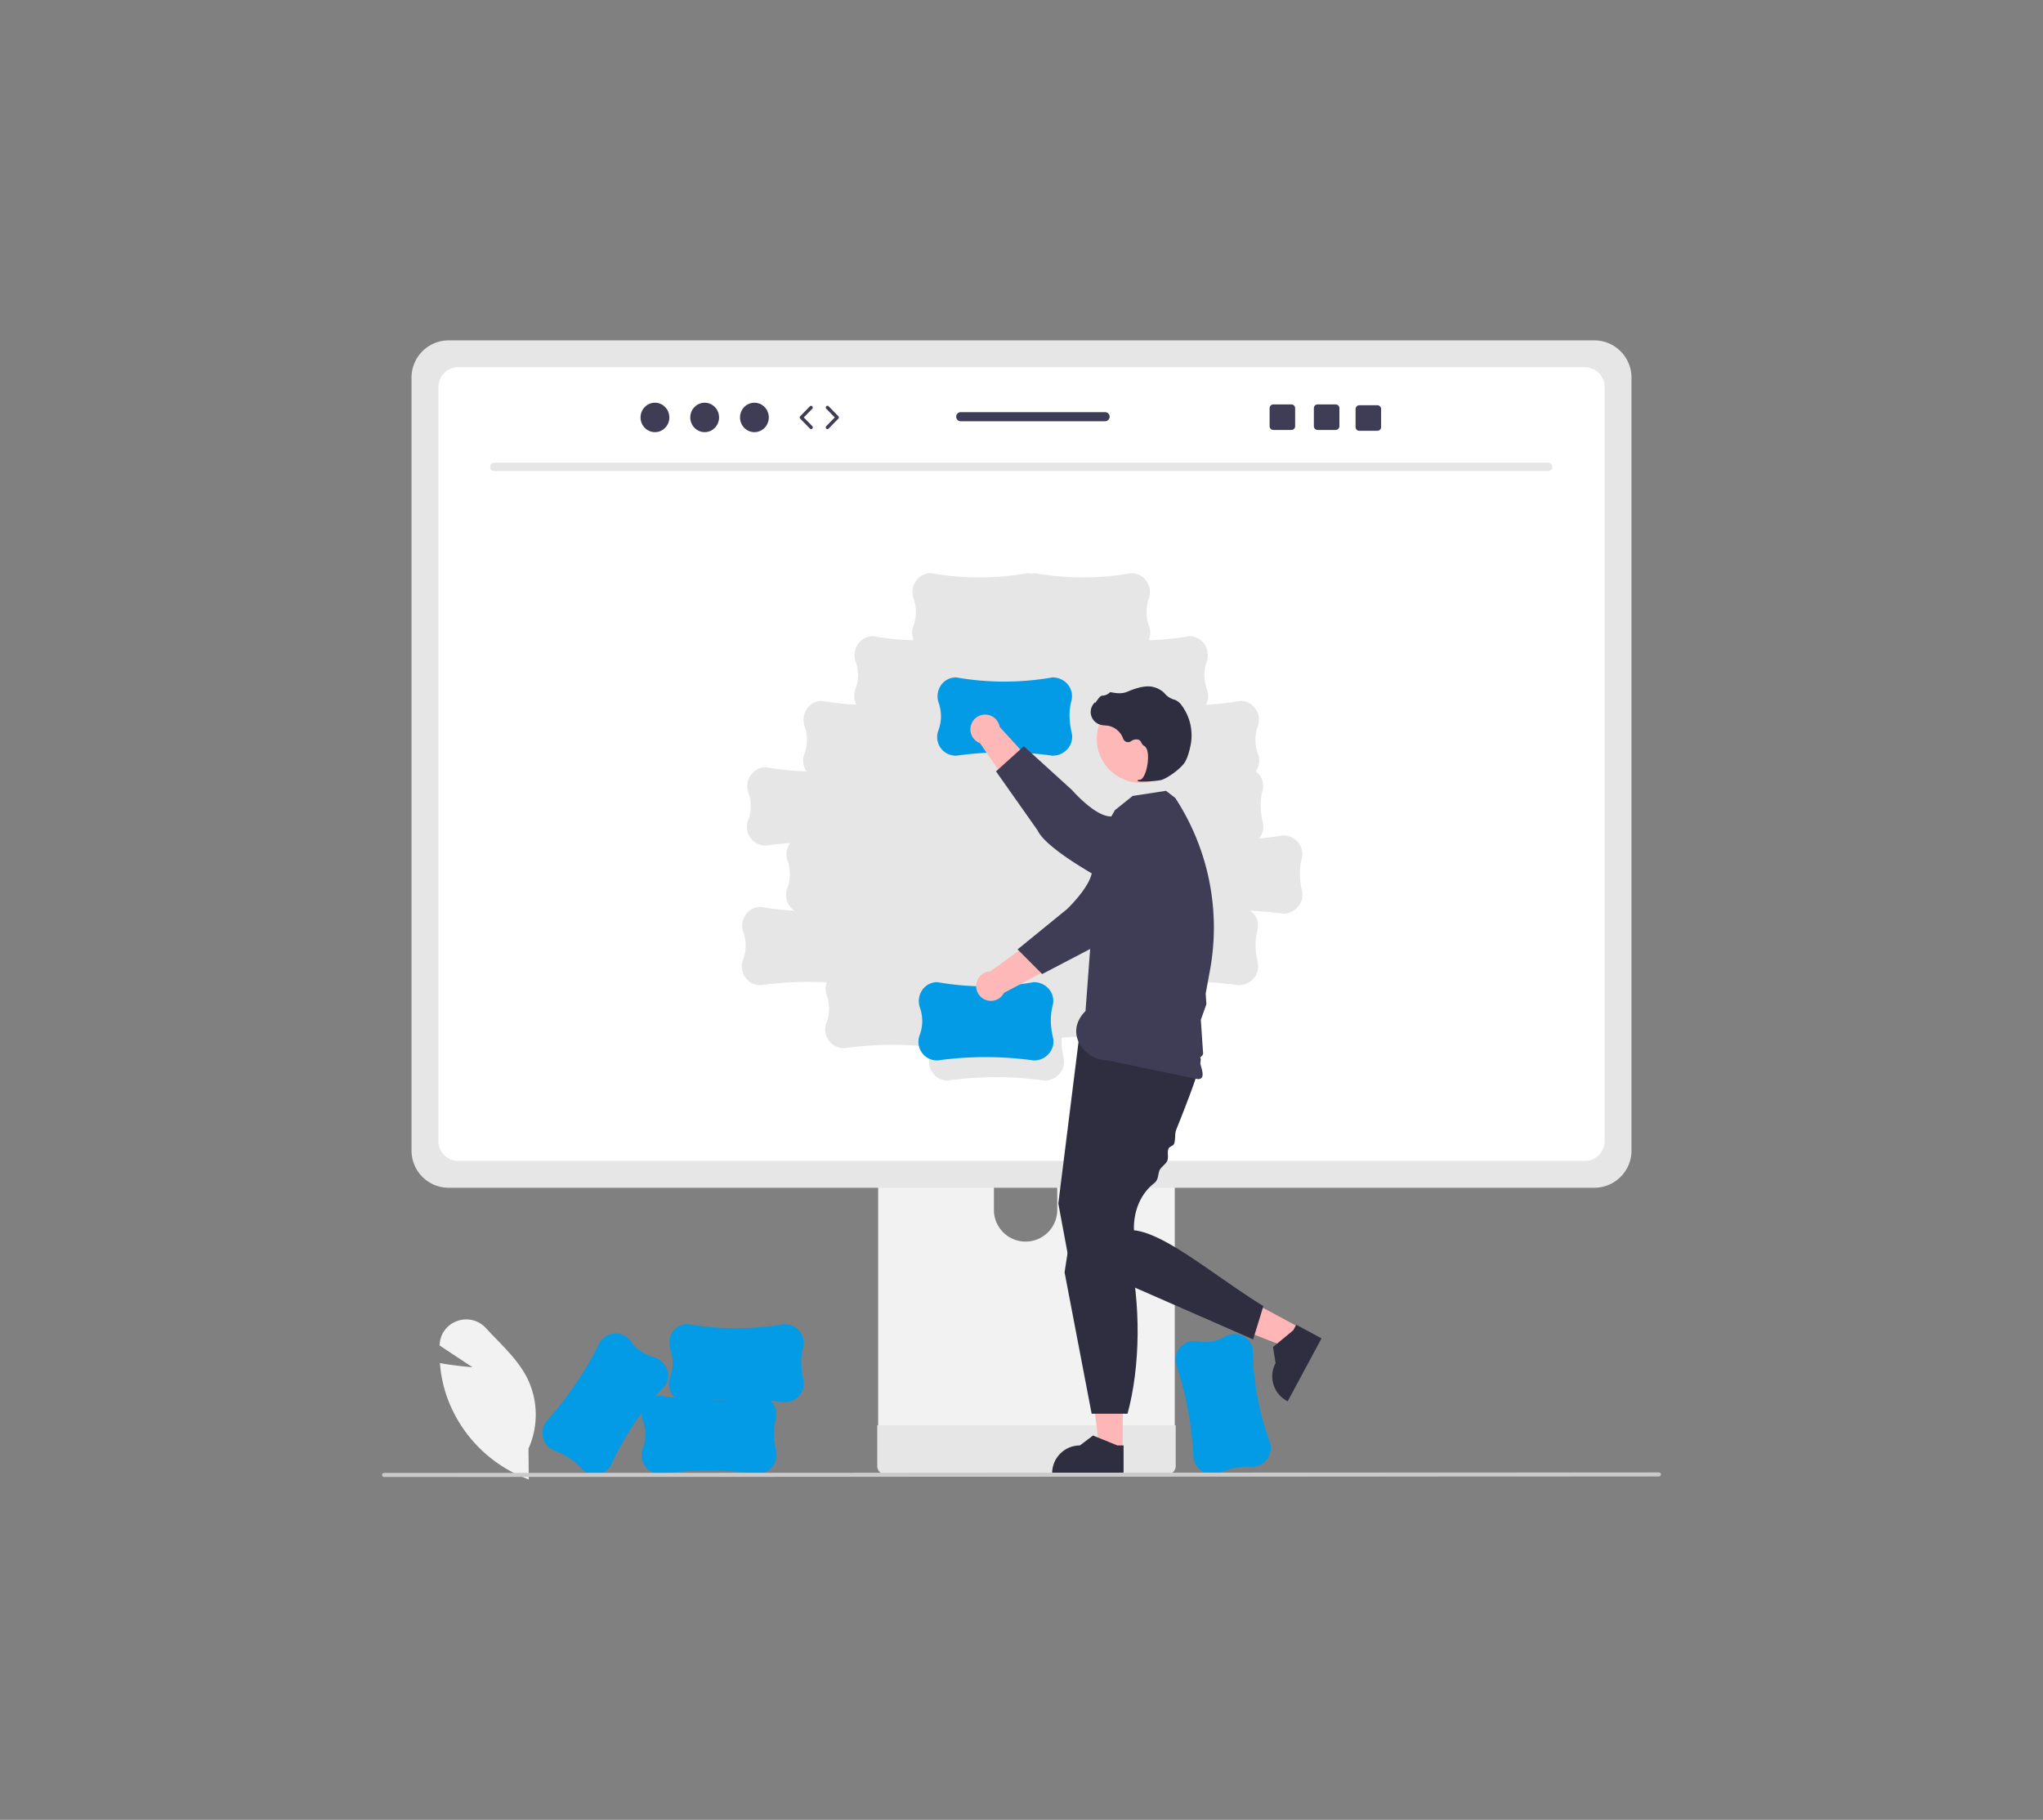 <svg xmlns="http://www.w3.org/2000/svg" width="751.119" height="669.03" viewBox="0 0 1200 1068.853"><rect x="0" y="0" width="1200" height="1068.853" fill="#808080" stroke="none"/><g transform="translate(224.44 199.911)"><path fill="#f2f2f2" d="m86.152 669.03-.654-.243a80.53 80.53 0 0 1-47.435-48.313 78 78 0 0 1-4.06-19.174l-.053-.623.616.11c7.353 1.32 15.073 2.049 18.513 2.334l-19.297-12.768.035-.664a15.27 15.27 0 0 1 10.261-13.698 15.53 15.53 0 0 1 16.904 4.154c1.918 2.082 3.946 4.178 5.907 6.206 6.74 6.965 13.71 14.168 18.116 22.67a48.68 48.68 0 0 1 .979 41.891z"/><path fill="#039be5" d="m476.589 656.657-.008-.069a205 205 0 0 0-10.326-55.652l-.006-.03a11.7 11.7 0 0 1 .296-5.55 10.96 10.96 0 0 1 12.219-7.426 23.52 23.52 0 0 0 16.108-2.75 11.46 11.46 0 0 1 10.144-.671 10.62 10.62 0 0 1 6.45 7.968 163.5 163.5 0 0 0 10.327 55.705l.004.023a11.68 11.68 0 0 1-2.988 10.196 10.85 10.85 0 0 1-8.689 3.192c-5.794-.394-11.753.78-18.218 3.595a10.53 10.53 0 0 1-7.173.504 11.59 11.59 0 0 1-8.141-9.035z"/><path fill="#f2f2f2" d="M291.366 396.5v248.7h174.231V396.5a8.36 8.36 0 0 0-5.893-8.003 7.7 7.7 0 0 0-2.497-.388H299.78a8.4 8.4 0 0 0-8.415 8.382zm67.995 85.454c.094-10.272 8.498-18.523 18.77-18.428 10.139.093 18.335 8.29 18.428 18.428v28.857c-.048 10.272-8.415 18.56-18.687 18.51-10.203-.047-18.463-8.307-18.511-18.51z"/><path fill="#e6e6e6" d="M290.833 637.246v23.983a4.72 4.72 0 0 0 4.68 4.704H461.45a4.704 4.704 0 0 0 4.68-4.704v-23.983zM17.277 21.8v454.092c.01 12.049 9.775 21.814 21.824 21.824h672.917c12.05-.01 21.815-9.775 21.824-21.824V21.8C733.814 9.763 724.055.015 712.018 0H39.1C27.064.015 17.305 9.763 17.277 21.8"/><path fill="#fff" d="M706.404 15.762H44.714c-6.445.014-11.662 5.243-11.663 11.688v442.84c.011 6.437 5.227 11.653 11.664 11.664h661.69c6.436-.011 11.652-5.227 11.663-11.664V27.45c0-6.445-5.218-11.674-11.664-11.688M539.491 330.38a11.59 11.59 0 0 1-10.369 6.356l-.069-.005a203 203 0 0 0-19.1-1.748 11.5 11.5 0 0 1 2.587 2.558 10.85 10.85 0 0 1 1.553 9.126c-1.445 5.625-1.377 11.698.211 18.568a10.53 10.53 0 0 1-.813 7.145 11.59 11.59 0 0 1-10.368 6.356l-.07-.005a205 205 0 0 0-45.725-1.218q-.088.577-.235 1.153c-1.445 5.625-1.377 11.7.211 18.569a10.53 10.53 0 0 1-.813 7.145 11.59 11.59 0 0 1-10.368 6.356l-.07-.005a205 205 0 0 0-46.955-1.106 43.7 43.7 0 0 0 1.206 11.61 10.53 10.53 0 0 1-.813 7.145 11.59 11.59 0 0 1-10.368 6.356l-.07-.005a205 205 0 0 0-56.601 0h-.03c-1.88.007-3.734-.44-5.404-1.304a10.96 10.96 0 0 1-5.072-13.368 28.3 28.3 0 0 0 1.26-4.938 205 205 0 0 0-51.754.61h-.03c-1.88.007-3.734-.44-5.404-1.304a10.96 10.96 0 0 1-5.072-13.368 23.52 23.52 0 0 0 .234-16.34 11.46 11.46 0 0 1 0-7.683 205 205 0 0 0-38.728 1.695h-.03c-1.88.007-3.734-.44-5.404-1.304a10.96 10.96 0 0 1-5.072-13.368 23.52 23.52 0 0 0 .234-16.34 11.46 11.46 0 0 1 1.19-10.096 10.62 10.62 0 0 1 9.012-4.887 165 165 0 0 0 19.87 2.244 11 11 0 0 1-4.306-12.921 23.52 23.52 0 0 0 .234-16.34 11.46 11.46 0 0 1 1.19-10.096c.085-.129.183-.243.272-.368q-7.112.49-14.19 1.476h-.03c-1.88.007-3.734-.44-5.404-1.304a10.96 10.96 0 0 1-5.072-13.368 23.52 23.52 0 0 0 .234-16.34 11.46 11.46 0 0 1 1.19-10.096 10.62 10.62 0 0 1 9.012-4.887 165 165 0 0 0 23.914 2.407 11.16 11.16 0 0 1-1.35-10.084 23.52 23.52 0 0 0 .234-16.34 11.46 11.46 0 0 1 1.19-10.096 10.62 10.62 0 0 1 9.012-4.888 165 165 0 0 0 20.22 2.264 11.18 11.18 0 0 1-.656-8.94 23.52 23.52 0 0 0 .234-16.34 11.46 11.46 0 0 1 1.19-10.096 10.62 10.62 0 0 1 9.012-4.888 165 165 0 0 0 23.812 2.404 11.2 11.2 0 0 1-.248-8.08 23.52 23.52 0 0 0 .234-16.34 11.46 11.46 0 0 1 1.19-10.096 10.62 10.62 0 0 1 9.012-4.888 163.5 163.5 0 0 0 56.655.007h.023c1.446.298 2.938.298 4.385 0h.023a163.5 163.5 0 0 0 56.654-.007q.402 0 .796.027a10.62 10.62 0 0 1 8.216 4.861 11.46 11.46 0 0 1 1.19 10.096 23.52 23.52 0 0 0 .235 16.34c.927 2.63.839 5.512-.248 8.08a165 165 0 0 0 23.811-2.404q.402 0 .796.027a10.62 10.62 0 0 1 8.216 4.861 11.46 11.46 0 0 1 1.19 10.096 23.52 23.52 0 0 0 .235 16.34 11.18 11.18 0 0 1-.656 8.94 165 165 0 0 0 20.22-2.264q.4 0 .795.027a10.62 10.62 0 0 1 8.216 4.861 11.46 11.46 0 0 1 1.19 10.096 23.52 23.52 0 0 0 .235 16.34 11.16 11.16 0 0 1-1.364 10.105 11.5 11.5 0 0 1 2.345 2.377 10.85 10.85 0 0 1 1.553 9.125c-1.445 5.625-1.377 11.699.211 18.569a10.53 10.53 0 0 1-.813 7.145 11.8 11.8 0 0 1-1.463 2.204 165 165 0 0 0 14.009-1.841h.023a11.68 11.68 0 0 1 9.48 4.798 10.85 10.85 0 0 1 1.553 9.125c-1.445 5.625-1.377 11.699.211 18.569a10.53 10.53 0 0 1-.813 7.144z"/><path fill="#e6e6e6" d="M684.942 76.765H65.802a2.463 2.463 0 0 1 0-4.924h619.14a2.463 2.463 0 0 1 0 4.924"/><path fill="#039be5" d="m382.852 422.94-.069-.005a205 205 0 0 0-56.601 0h-.03c-1.88.007-3.734-.44-5.404-1.304a10.96 10.96 0 0 1-5.072-13.368 23.52 23.52 0 0 0 .234-16.34 11.46 11.46 0 0 1 1.19-10.095 10.62 10.62 0 0 1 9.012-4.888 163.5 163.5 0 0 0 56.654.007h.024a11.68 11.68 0 0 1 9.48 4.798 10.85 10.85 0 0 1 1.553 9.125c-1.445 5.625-1.377 11.699.211 18.568a10.53 10.53 0 0 1-.813 7.145 11.59 11.59 0 0 1-10.369 6.356z"/><path fill="#ffb8b8" d="m440.595 324.893-15.105-12.5c-11.328 5.937-28.565 29.641-28.565 29.641l-39.764 28.599a8.656 8.656 0 1 0 8.119 12.589l54.028-28.55z"/><path fill="#3f3d56" d="M466.08 277.317c8.719 7.384 9.8 20.437 2.417 29.155a20.7 20.7 0 0 1-2.737 2.683l-9.606 7.809s-23.96 34.493-36.433 38.495l-32.019 16.728-14.437-14.476 29.019-23.649s13.347-12.624 14.683-21.866c.818-5.66 10.397-21.076 19.998-32.51 7.369-8.693 20.39-9.766 29.082-2.397z"/><path fill="#ffb6b6" d="m435.037 651.672-13.647-.001-6.492-52.64 20.142.001z"/><path fill="#2f2e41" d="m435.517 665.908-41.966-.002v-.53c0-9.021 7.313-16.334 16.334-16.335h.001l7.666-5.815 14.303 5.816h3.663z"/><path fill="#ffb6b6" d="m539.02 579.842-6.462 12.019-49.438-19.208 9.539-17.74z"/><path fill="#2f2e41" d="m551.788 586.16-19.874 36.962-.468-.251c-7.945-4.272-10.923-14.176-6.652-22.122v-.001l-1.492-9.506 11.896-9.843 1.735-3.226zM409.235 410.61l-12.045 96.36 6.023 32.306 108.404 47.492 6.023-19.573c-27.71-16.956-57.331-42.617-75.995-44.504 0 0-1.549-17.1 11.823-27.653 2.697-2.13 2.107-5.01 3.198-7.621.75-1.796 3.735-3.666 4.5-5.508.99-2.388-.236-4.76.76-7.186.56-1.364 2.683-1.45 3.24-2.814.949-2.329.327-5.934 1.252-8.235a1038 1038 0 0 0 5.612-14.23c5.401-14.027 9.202-25.141 8.722-27.541-1.506-7.529-71.517-11.293-71.517-11.293"/><path fill="#2f2e41" d="m407.16 506.691-6.3 40.694 15.903 83.046h21.079c7.573-27.904 7.963-64.579.753-95.607z"/><path fill="#3f3d56" d="m420.703 292.878 9.717-16.932 10.433-8.37 19.573-3.01 5.438 4.18a139.02 139.02 0 0 1 20.378 101.359l-1.527 8.274-.97 5.252.42 6.277-3.266 9.14.449 6.692.24 3.574.24 3.587.337 5.007c.602 2.858-2.429 2.481-2 5 .753 4.424 4.128 10.98-1 11l-53-11c-13.464.056-26-16-13-29z"/><circle cx="445.511" cy="234.112" r="25.737" fill="#ffb8b8"/><path fill="#2f2e41" d="M445.947 259.117a66 66 0 0 0 11.25-.786c3.689-.75 11.94-6.796 14.24-10.435 1.709-2.703 2.802-6.924 3.418-9.99a29.57 29.57 0 0 0-5.171-23.47 9.34 9.34 0 0 0-3.773-3.22 5 5 0 0 0-.415-.14 11.5 11.5 0 0 1-5.732-3.547 9.5 9.5 0 0 0-.953-.98 14.2 14.2 0 0 0-5.923-2.974c-3.52-.943-8.616-.007-15.144 2.782-3.28 1.402-6.866.895-9.625.296a.9.9 0 0 0-.85.291 6.37 6.37 0 0 1-4.332 1.727c-.986.043-2.02 1.409-3.271 3.19-.284.404-.615.875-.854 1.162l-.032-.55-.558.614a7.734 7.734 0 0 0 3.492 12.6c.992.264 2.008.426 3.033.484.621.055 1.263.113 1.879.22a11.66 11.66 0 0 1 8.664 7.567 3.05 3.05 0 0 0 4.603 1.48 5.04 5.04 0 0 1 4.59-.836 3.35 3.35 0 0 1 1.48 1.677 4.36 4.36 0 0 0 1.653 1.93c2.5 1.288 2.672 6.997 1.774 11.756-.865 4.587-2.576 7.905-4.16 8.069-1.218.126-1.358.213-1.446.428l-.08.193.138.18a5 5 0 0 0 2.105.282"/><path fill="#039be5" d="m393.852 243.94-.069-.005a205 205 0 0 0-56.601 0h-.03c-1.88.007-3.734-.44-5.404-1.304a10.96 10.96 0 0 1-5.072-13.368 23.52 23.52 0 0 0 .234-16.34 11.46 11.46 0 0 1 1.19-10.095 10.62 10.62 0 0 1 9.012-4.888 163.5 163.5 0 0 0 56.654.007h.024a11.68 11.68 0 0 1 9.48 4.798 10.85 10.85 0 0 1 1.553 9.125c-1.445 5.625-1.377 11.699.211 18.568a10.53 10.53 0 0 1-.813 7.145 11.59 11.59 0 0 1-10.369 6.356z"/><path fill="#ffb8b8" d="m417.92 304.556 10.649-16.463c-7.22-10.556-32.777-24.905-32.777-24.905l-33.05-36.149a8.656 8.656 0 1 0-11.553 9.534l34.668 50.321z"/><path fill="#3f3d56" d="M468.148 324.307c-6.314 9.521-19.152 12.121-28.673 5.807a20.7 20.7 0 0 1-2.984-2.405l-8.878-8.627s-37.215-19.433-42.647-31.351l-24.385-34.587 16.35-14.75 28.419 25.834s13.084 15.13 22.418 15.378c5.717.151 22.147 7.863 34.625 16.061 9.494 6.303 12.082 19.109 5.78 28.603z"/><path fill="#039be5" d="m220.238 665.759-.07-.005a205 205 0 0 0-56.6 0h-.031c-1.88.007-3.734-.44-5.403-1.304a10.96 10.96 0 0 1-5.073-13.368 23.52 23.52 0 0 0 .235-16.34 11.46 11.46 0 0 1 1.19-10.096 10.62 10.62 0 0 1 9.012-4.887 163.5 163.5 0 0 0 56.654.007h.024a11.68 11.68 0 0 1 9.48 4.798 10.85 10.85 0 0 1 1.553 9.125c-1.445 5.625-1.377 11.699.21 18.568a10.53 10.53 0 0 1-.813 7.145 11.59 11.59 0 0 1-10.368 6.356z"/><path fill="#039be5" d="m236.238 623.759-.07-.005a205 205 0 0 0-56.6 0h-.031c-1.88.007-3.734-.44-5.403-1.304a10.96 10.96 0 0 1-5.073-13.368 23.52 23.52 0 0 0 .235-16.34 11.46 11.46 0 0 1 1.19-10.096 10.62 10.62 0 0 1 9.012-4.887 163.5 163.5 0 0 0 56.654.007h.024a11.68 11.68 0 0 1 9.48 4.798 10.85 10.85 0 0 1 1.553 9.125c-1.445 5.625-1.377 11.699.21 18.568a10.53 10.53 0 0 1-.813 7.145 11.59 11.59 0 0 1-10.368 6.356z"/><path fill="#039be5" d="m96.225 635.208.043-.054a205 205 0 0 0 31.715-46.882l.017-.025a11.7 11.7 0 0 1 4.108-3.745 10.96 10.96 0 0 1 13.914 3.29 23.52 23.52 0 0 0 13.402 9.349 11.46 11.46 0 0 1 7.696 6.643 10.62 10.62 0 0 1-1.001 10.203 163.5 163.5 0 0 0-31.75 46.92l-.014.02a11.68 11.68 0 0 1-9.285 5.164 10.85 10.85 0 0 1-8.43-3.827c-3.849-4.349-8.918-7.695-15.497-10.23a10.53 10.53 0 0 1-5.463-4.677 11.59 11.59 0 0 1 .545-12.149"/><path fill="#cacaca" d="m749.934 667.284-748.75.307a1.19 1.19 0 0 1 0-2.381l748.75-.307a1.19 1.19 0 0 1 0 2.381"/><g fill="#3f3d56"><ellipse cx="160.251" cy="45.263" rx="8.457" ry="8.645"/><ellipse cx="189.465" cy="45.263" rx="8.457" ry="8.645"/><ellipse cx="218.679" cy="45.263" rx="8.457" ry="8.645"/><path d="M251.99 52.096c-.26 0-.519-.1-.714-.3l-5.706-5.834a1 1 0 0 1 0-1.398l5.706-5.833a1.001 1.001 0 0 1 1.43 1.399l-5.023 5.133 5.022 5.134a1 1 0 0 1-.715 1.699m9.589 0a1 1 0 0 1-.715-1.7l5.021-5.133-5.021-5.133a1 1 0 1 1 1.43-1.399l5.705 5.833a1 1 0 0 1 0 1.398l-5.705 5.833c-.196.2-.455.3-.715.3m298.51-14.476h-10.61c-1.21 0-2.19.98-2.19 2.19v10.62c0 1.21.98 2.19 2.19 2.19h10.61c1.21 0 2.2-.98 2.2-2.19v-10.62c0-1.21-.99-2.19-2.2-2.19m-26 0h-10.61c-1.21 0-2.19.98-2.19 2.19v10.62c0 1.21.98 2.19 2.19 2.19h10.61c1.21 0 2.2-.98 2.2-2.19v-10.62c0-1.21-.99-2.19-2.2-2.19m50.5.5h-10.61c-1.21 0-2.19.98-2.19 2.19v10.62c0 1.21.98 2.19 2.19 2.19h10.61c1.21 0 2.2-.98 2.2-2.19v-10.62c0-1.21-.99-2.19-2.2-2.19m-159.922 4.04h-84.81a2.67 2.67 0 1 0 0 5.34h84.81c1.47 0 2.67-1.2 2.67-2.67s-1.2-2.67-2.67-2.67"/></g></g></svg>